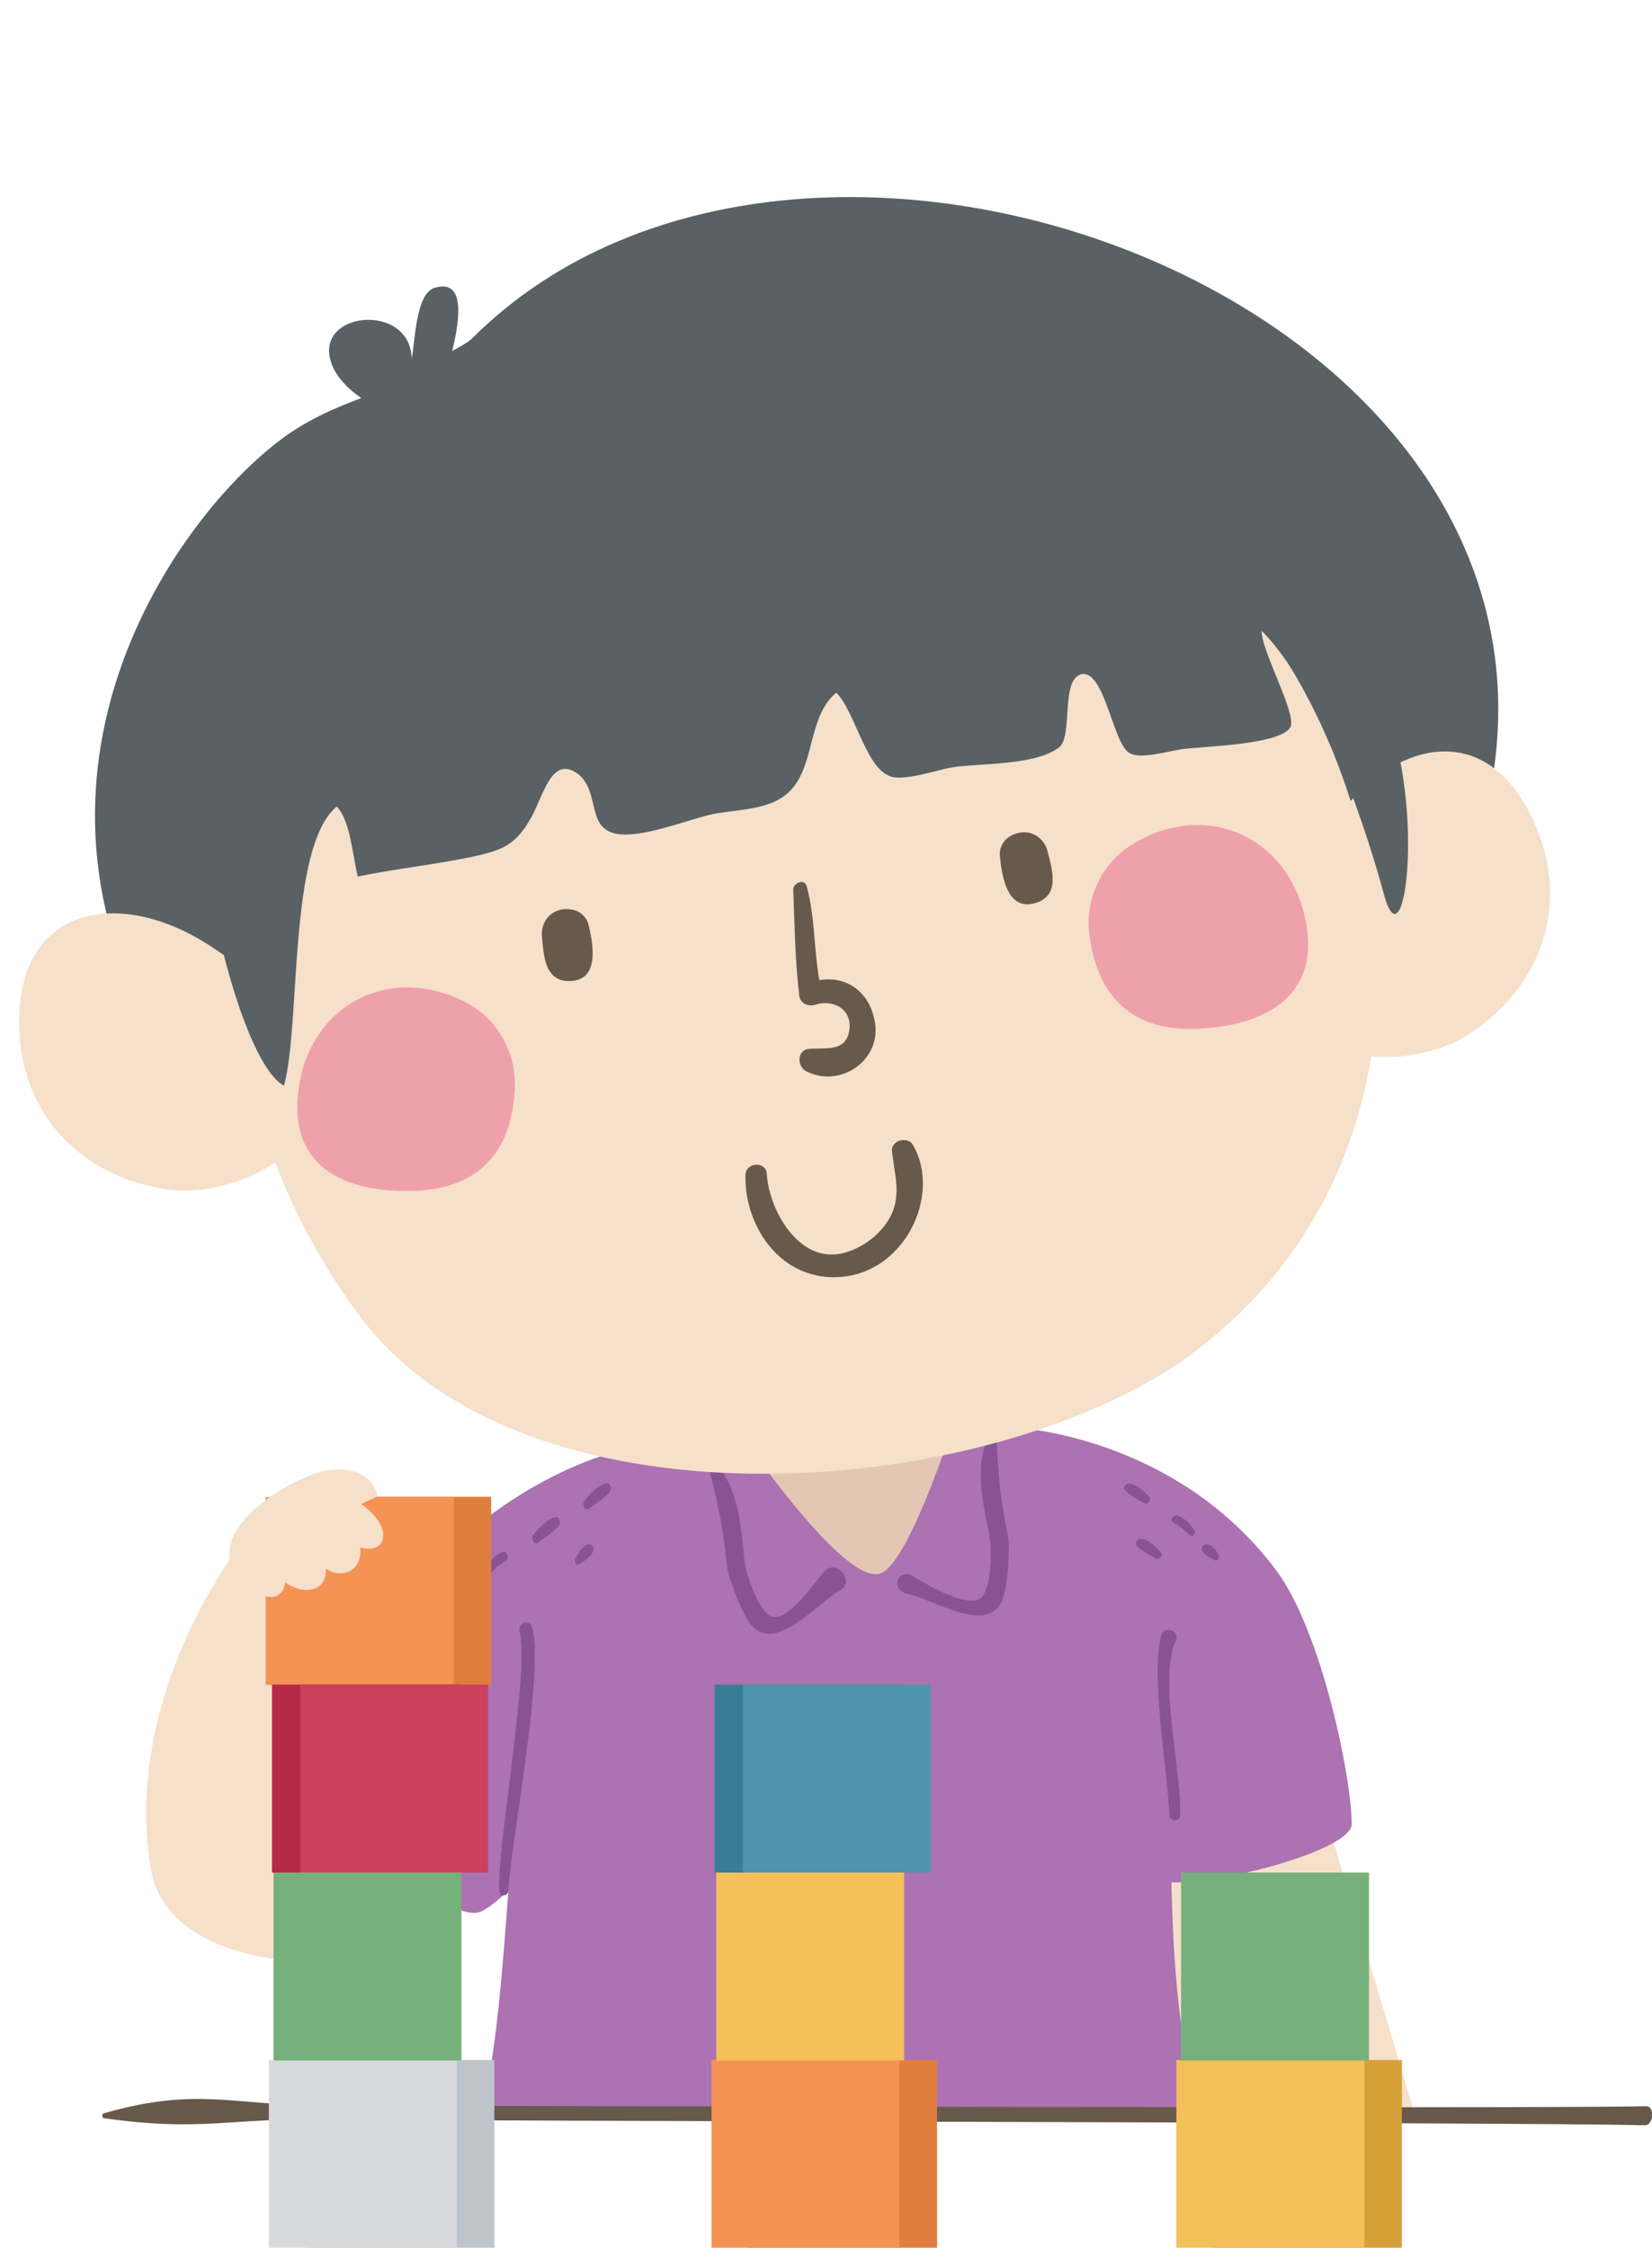 <?xml version="1.0" encoding="UTF-8"?><svg xmlns="http://www.w3.org/2000/svg" xmlns:xlink="http://www.w3.org/1999/xlink" height="609.1" preserveAspectRatio="xMidYMid meet" version="1.0" viewBox="-5.2 -53.4 447.8 609.1" width="447.8" zoomAndPan="magnify"><defs><clipPath id="a"><path d="M 22 515 L 442.641 515 L 442.641 523 L 22 523 Z M 22 515"/></clipPath><clipPath id="b"><path d="M 77 504 L 129 504 L 129 555.781 L 77 555.781 Z M 77 504"/></clipPath><clipPath id="c"><path d="M 67 504 L 119 504 L 119 555.781 L 67 555.781 Z M 67 504"/></clipPath><clipPath id="d"><path d="M 197 504 L 249 504 L 249 555.781 L 197 555.781 Z M 197 504"/></clipPath><clipPath id="e"><path d="M 187 504 L 239 504 L 239 555.781 L 187 555.781 Z M 187 504"/></clipPath><clipPath id="f"><path d="M 323 504 L 375 504 L 375 555.781 L 323 555.781 Z M 323 504"/></clipPath><clipPath id="g"><path d="M 313 504 L 365 504 L 365 555.781 L 313 555.781 Z M 313 504"/></clipPath></defs><g><g><path d="M 307.578 429.93 C 309.82 412.375 333.688 403.652 343.406 402.738 L 378.363 519.68 L 311.777 519.973 C 311.777 519.973 310.102 498.301 306.539 491.125 C 302.133 482.258 306.012 442.18 307.578 429.93" fill="#f6e0ca"/></g><g><path d="M 59.305 366.082 C 59.305 366.082 27.895 406.402 35.652 452.926 C 38.41 469.461 56.469 478.512 84.5 478.512 C 97.473 478.512 126.395 453.285 126.395 453.285 C 126.395 453.285 75.797 367.703 59.305 366.082" fill="#f6e0ca"/></g><g><path d="M 124.797 517.949 C 134.652 496.992 132.785 367.645 148.902 353.535 C 165.027 339.43 179.648 334.387 179.648 334.387 C 179.648 334.387 262.895 334.551 270.539 335.273 C 284.645 336.594 296.43 337.918 307.391 347.746 C 319.094 358.23 303.957 481.887 320.73 517.598 C 247.91 517.598 206.227 521.477 124.797 517.949" fill="#ac72b2"/></g><g><path d="M 191.047 328.641 C 191.047 328.641 222.266 376.062 233.23 373.059 C 241.578 370.766 255.102 326.844 255.102 326.844 L 191.047 328.641" fill="#e3c7b4"/></g><g><path d="M 298.117 420.723 C 294.488 407.137 295.266 392.773 294.934 378.84 C 294.906 377.406 297.113 377.188 297.164 378.625 C 297.621 392.684 297.18 406.523 299.039 420.516 L 298.117 420.723" fill="#895291"/></g><g><path d="M 144.879 422.164 C 144.824 409.074 144.785 396.535 141.629 383.723 C 141.234 382.117 143.578 381.164 144.09 382.809 C 148.016 395.258 147.922 409.34 146.871 422.238 C 146.785 423.375 144.887 423.301 144.879 422.164" fill="#895291"/></g><g><path d="M 269.977 333.477 C 269.977 333.477 313.23 335.441 340.707 372.113 C 353.059 388.598 361.203 428.473 361.203 440.883 C 361.203 448.73 317.102 459.652 307.223 456 C 297.371 452.371 266.414 408.164 265.539 392.395 C 264.672 376.637 269.977 333.477 269.977 333.477" fill="#ac72b2"/></g><g><path d="M 317.32 362.637 C 315.879 361.266 314.512 360.043 312.73 359.16 C 311.641 358.66 312.949 356.926 313.969 357.328 C 316.023 358.086 317.645 359.637 318.613 361.598 C 318.98 362.305 317.824 363.133 317.32 362.637" fill="#895291"/></g><g><path d="M 304.906 353.988 C 303.227 352.879 301.051 351.867 299.73 350.414 C 299.117 349.73 300.062 348.414 300.996 348.602 C 303.148 348.938 304.98 350.793 306.352 352.262 C 307.016 352.992 305.746 354.543 304.906 353.988" fill="#895291"/></g><g><path d="M 308.074 369.004 C 306.395 367.891 304.227 366.887 302.906 365.426 C 302.297 364.742 303.234 363.43 304.176 363.598 C 306.32 363.945 308.152 365.809 309.52 367.273 C 310.188 367.996 308.922 369.555 308.074 369.004" fill="#895291"/></g><g><path d="M 324.043 369.398 C 322.949 368.641 320.539 367.832 320.586 366.184 C 320.574 365.785 320.809 365.387 321.219 365.266 C 323.129 364.52 324.676 366.883 325.191 368.277 C 325.406 368.832 324.594 369.754 324.043 369.398" fill="#895291"/></g><g><path d="M 169.98 338.152 C 169.98 338.152 136 341.66 104.344 379.363 C 87.438 399.48 76.301 420.738 79.723 428.211 C 83.129 435.672 115.457 468.711 125.164 464.625 C 134.867 460.57 175.715 411.684 175.914 395.891 C 176.102 380.105 169.98 338.152 169.98 338.152" fill="#ac72b2"/></g><g><path d="M 126.781 373.992 C 128.43 372.23 129.992 370.637 131.918 369.52 C 133.086 368.863 132.066 366.648 130.996 367.176 C 128.828 368.148 126.953 370.141 125.664 372.668 C 125.184 373.578 126.191 374.621 126.781 373.992" fill="#895291"/></g><g><path d="M 140.547 364.684 C 142.398 363.262 144.727 361.945 146.27 360.07 C 146.996 359.184 146.285 357.512 145.328 357.746 C 143.145 358.191 141.004 360.598 139.391 362.48 C 138.609 363.398 139.621 365.41 140.547 364.684" fill="#895291"/></g><g><path d="M 154.363 355.48 C 156.219 354.059 158.543 352.746 160.094 350.863 C 160.82 349.98 160.102 348.309 159.148 348.551 C 156.969 348.992 154.812 351.398 153.211 353.281 C 152.426 354.203 153.434 356.207 154.363 355.48" fill="#895291"/></g><g><path d="M 151.664 370.605 C 152.883 369.641 155.398 368.586 155.637 366.477 C 155.703 365.961 155.539 365.441 155.152 365.297 C 153.387 364.336 151.449 367.383 150.703 369.176 C 150.402 369.898 151.062 371.082 151.664 370.605" fill="#895291"/></g><g><path d="M 311.773 438.617 C 311.352 426.445 306.723 401.637 309.496 389.945 C 310.223 386.887 314.82 388.461 313.504 391.227 C 308.625 401.566 315.309 427.477 314.652 438.727 C 314.559 440.379 311.824 440.238 311.773 438.617" fill="#895291"/></g><g><path d="M 130.145 459.145 C 129.355 447.848 138.391 399.559 135.652 388.645 C 135.109 386.477 138.219 385.207 138.969 387.418 C 142.633 398.074 133.004 447.633 132.613 458.906 C 132.566 460.453 130.262 460.781 130.145 459.145" fill="#895291"/></g><g><path d="M 189.254 343.711 C 195.121 350.477 195.77 361.305 196.629 369.824 C 196.906 372.605 200.645 384.613 204.59 384.828 C 209.117 385.074 215.27 375.852 218.121 372.57 C 221.469 368.699 226.703 375.23 222.547 377.562 C 216.062 381.223 205.035 394.773 198.422 386.934 C 195.84 383.879 192.039 373.809 191.734 370.152 C 190.996 361.328 189.227 353.359 187.059 344.816 C 186.703 343.406 188.34 342.648 189.254 343.711" fill="#895291"/></g><g><path d="M 262.508 336.289 C 258.891 344.48 261.461 355.016 263.152 363.41 C 263.695 366.148 263.66 378.734 259.949 380.098 C 255.691 381.66 246.191 376.145 242.492 373.844 C 238.148 371.129 235.992 377.43 240.645 378.438 C 247.926 380.027 262.445 389.734 266.469 380.285 C 268.027 376.613 268.703 365.871 267.914 362.285 C 266.02 353.633 265.379 345.5 264.93 336.699 C 264.855 335.242 263.07 335 262.508 336.289" fill="#895291"/></g><g><path d="M 379.871 210.445 C 362.723 229.387 344.539 188.508 317.969 184.254 C 293.957 180.211 274.023 164.77 249.766 159.426 C 222.109 152.66 191.277 155.809 165.965 168.043 C 144.176 179.059 104.137 215.238 82.203 225.617 C 53.508 239.785 49.477 250.035 36.777 227.344 C -5.203 152.41 44.254 84.48 72.59 64.512 C 78.93 60.051 85.695 57.102 92.77 54.465 C 89.82 52.527 87.27 50.027 85.605 47.215 C 76.961 31.18 105.988 27.609 106.391 43.742 C 107.324 39.785 107.348 26.113 112.648 24.582 C 122.281 21.684 118.402 37.156 117.48 41.297 C 117.473 41.465 117.434 41.609 117.395 41.77 C 119.242 40.574 121.371 39.703 122.887 38.191 C 214.844 -53.367 434.668 31.152 396.535 170.562 L 379.871 210.445" fill="#596164"/></g><g><path d="M 411.367 171.113 C 420.09 192.359 412.559 214.059 393.004 226.828 C 382.32 233.844 365.461 235.051 353.852 229.711 C 329.602 218.586 347.328 180.793 358.453 166.59 C 374.125 146.664 399.211 141.391 411.367 171.113" fill="#f6e0ca"/></g><g><path d="M 0.039 225.699 C 0.848 248.637 16.637 265.301 39.77 268.879 C 52.398 270.859 68.211 264.996 76.59 255.355 C 94.117 235.195 62.352 208.09 46.352 199.75 C 23.918 188.023 -1.137 193.609 0.039 225.699" fill="#f6e0ca"/></g><g><path d="M 314.297 316.055 C 256.73 354.418 135.91 361.656 92.402 303.359 C 49.953 246.469 46.91 172.02 93.227 119.16 C 154.379 49.309 275.301 34.547 334.34 112.223 C 381.652 174.461 383.41 268.098 314.297 316.055" fill="#f6e0ca"/></g><g><path d="M 348.277 194.152 C 353.66 215.758 338.809 224.605 319.078 225.398 C 301.812 226.109 291.953 216.637 290.047 199.375 C 288.977 190.012 293.434 180.676 301.402 175.633 C 320.586 163.504 342.812 172.395 348.277 194.152" fill="#eea1ab"/></g><g><path d="M 75.922 240.539 C 72.273 262.496 87.816 270.098 107.527 269.293 C 124.812 268.594 133.836 258.324 134.355 241.035 C 134.676 231.578 129.488 222.602 121.09 218.238 C 100.992 207.746 79.543 218.406 75.922 240.539" fill="#eea1ab"/></g><g><path d="M 213.469 186.773 C 215.738 195.133 215.371 203.746 216.906 212.195 C 224.398 210.98 230.703 215.48 231.996 223.832 C 233.57 234.156 222.359 241.559 213.324 236.898 C 210.758 235.555 210.805 231.078 214.172 230.824 C 218.445 230.488 223.844 231.688 224.941 226.227 C 226.148 220.297 220.824 217.223 215.73 218.879 C 213.867 219.473 211.727 218.527 211.457 216.426 C 210.309 206.902 210.188 197.367 209.828 187.785 C 209.762 185.816 212.844 184.586 213.469 186.773" fill="#67594c"/></g><g><path d="M 196.859 265.027 C 196.672 273.66 200.367 282.262 206.477 287.449 C 211.215 291.473 217.043 293.234 223.352 292.574 C 230.75 291.812 237.246 287.406 241.297 280.508 C 245.812 272.785 246.199 263.477 242.215 256.785 C 241.496 255.543 239.824 255.316 238.539 255.742 C 237.238 256.215 236.449 257.305 236.57 258.551 L 237.152 262.723 C 237.684 266.031 238.168 269.129 237.477 272.617 C 236.371 278.211 231.117 283.621 224.711 285.789 C 220.793 287.121 217.078 286.734 213.656 284.672 C 207.027 280.672 203.043 271.406 202.645 264.711 C 202.586 262.93 201.023 262.102 199.621 262.227 C 198.008 262.371 196.879 263.535 196.859 265.027" fill="#67594c"/></g><g><path d="M 336.805 117.551 C 336.605 122.785 346.117 139.617 344.664 143.484 C 342.367 148.551 320.035 148.852 314.984 149.645 C 311.441 150.191 303.988 152.391 301.117 150.734 C 296.641 148.816 294.434 128.801 288.27 129.242 C 282.172 130.168 285.68 145.289 282.105 148.965 C 275.668 154.148 260.453 153.352 252.867 154.547 C 249.301 155.07 238.98 158.77 235.52 156.707 C 229.379 153.984 226.449 139.281 221.484 134.312 C 214.629 140.066 215.34 150.926 211.258 157.832 C 206.852 165.82 197.965 165.633 189.34 166.961 C 182.754 167.977 168.211 174.395 161.094 172.363 C 154.016 170.324 157.266 161.469 151.781 156.566 C 144.031 150.469 141.953 163.312 138.219 169.113 C 134.16 176.008 130.18 177.141 122.641 178.824 C 112.574 180.91 101.832 182.059 91.789 184.125 C 90.355 178.59 89.883 169.277 86.09 165.16 C 72.797 176.086 76.379 224.438 71.773 240.816 C 60.375 234.734 48.344 182.469 51.168 171.062 C 55.117 153.746 64.711 139.211 76.062 125.969 C 87.773 111.602 96.449 94.613 112.039 84.883 C 132.949 72.777 166.609 42.438 189.934 38.828 C 227.469 33.035 266.094 36.266 301.297 51.199 C 319.773 59.312 331.41 84.434 345.32 99.516 C 354.742 109.562 362.918 122.84 368.766 135.066 C 381.672 161.949 375.758 210.473 369.914 188.883 C 368.68 184.34 355.898 136.938 336.805 117.551" fill="#596164"/></g><g clip-path="url(#a)"><path d="M 441.027 517.355 C 412.023 518.109 112.953 517.16 83.941 517.227 C 57.645 517.289 48.812 511.914 22.895 519.297 C 22.371 519.441 22.391 520.527 22.93 520.602 C 49.633 524.406 56.836 520.457 83.688 520.93 C 112.664 521.453 411.703 521.699 440.676 522.531 C 443.066 522.602 443.375 517.305 441.027 517.355" fill="#67594c"/></g><g><path d="M 141.707 200.535 C 142.195 205.461 142.367 213.105 149.945 212.414 C 157.777 211.695 155.23 201.074 154.355 197.316 C 153.883 195.246 152.254 193.621 150.172 193.156 C 145.258 192.055 141.246 195.543 141.707 200.535" fill="#67594c"/></g><g><path d="M 278.832 177.527 C 280.016 182.375 282.344 189.637 274.953 191.449 C 267.289 193.34 266.246 182.461 265.84 178.602 C 265.633 176.508 266.656 174.434 268.422 173.332 C 272.715 170.66 277.672 172.672 278.832 177.527" fill="#67594c"/></g><g><path d="M 77.016 403.141 L 127.949 403.141 L 127.949 352.203 L 77.016 352.203 L 77.016 403.141" fill="#e07f3d"/></g><g><path d="M 66.828 403.227 L 117.766 403.227 L 117.766 352.289 L 66.828 352.289 L 66.828 403.227" fill="#f49354"/></g><g clip-path="url(#b)"><path d="M 77.863 555.781 L 128.801 555.781 L 128.801 504.844 L 77.863 504.844 L 77.863 555.781" fill="#bfc3ca"/></g><g clip-path="url(#c)"><path d="M 67.676 555.781 L 118.613 555.781 L 118.613 504.844 L 67.676 504.844 L 67.676 555.781" fill="#d8dade"/></g><g><path d="M 68.523 454.047 L 119.461 454.047 L 119.461 403.109 L 68.523 403.109 L 68.523 454.047" fill="#b52948"/></g><g><path d="M 76.164 454.047 L 127.102 454.047 L 127.102 403.109 L 76.164 403.109 L 76.164 454.047" fill="#cb415d"/></g><g><path d="M 68.949 504.984 L 119.887 504.984 L 119.887 454.047 L 68.949 454.047 L 68.949 504.984" fill="#76b17c"/></g><g clip-path="url(#d)"><path d="M 197.863 555.781 L 248.801 555.781 L 248.801 504.844 L 197.863 504.844 L 197.863 555.781" fill="#e07f3d"/></g><g clip-path="url(#e)"><path d="M 187.676 555.781 L 238.613 555.781 L 238.613 504.844 L 187.676 504.844 L 187.676 555.781" fill="#f49354"/></g><g><path d="M 188.523 454.047 L 239.461 454.047 L 239.461 403.109 L 188.523 403.109 L 188.523 454.047" fill="#397c97"/></g><g><path d="M 196.164 454.047 L 247.102 454.047 L 247.102 403.109 L 196.164 403.109 L 196.164 454.047" fill="#5192af"/></g><g><path d="M 188.949 504.984 L 239.887 504.984 L 239.887 454.047 L 188.949 454.047 L 188.949 504.984" fill="#f3c059"/></g><g clip-path="url(#f)"><path d="M 323.863 555.781 L 374.801 555.781 L 374.801 504.844 L 323.863 504.844 L 323.863 555.781" fill="#d6a038"/></g><g clip-path="url(#g)"><path d="M 313.676 555.781 L 364.613 555.781 L 364.613 504.844 L 313.676 504.844 L 313.676 555.781" fill="#f3c059"/></g><g><path d="M 314.949 504.984 L 365.887 504.984 L 365.887 454.047 L 314.949 454.047 L 314.949 504.984" fill="#76b17c"/></g><g><path d="M 97.102 352.109 L 92.703 354.184 C 102.367 361.078 98.902 368.121 92.43 365.887 C 93.031 372.527 87.629 374.535 83.129 371.738 C 83.367 378.816 75.922 378.445 72.145 375.363 C 70.656 384.262 59.379 376.477 57.426 370.352 C 54.395 360.809 67.793 350.863 78.633 346.496 C 88.992 342.32 96.371 346.547 97.102 352.109" fill="#f6e0ca"/></g></g></svg>